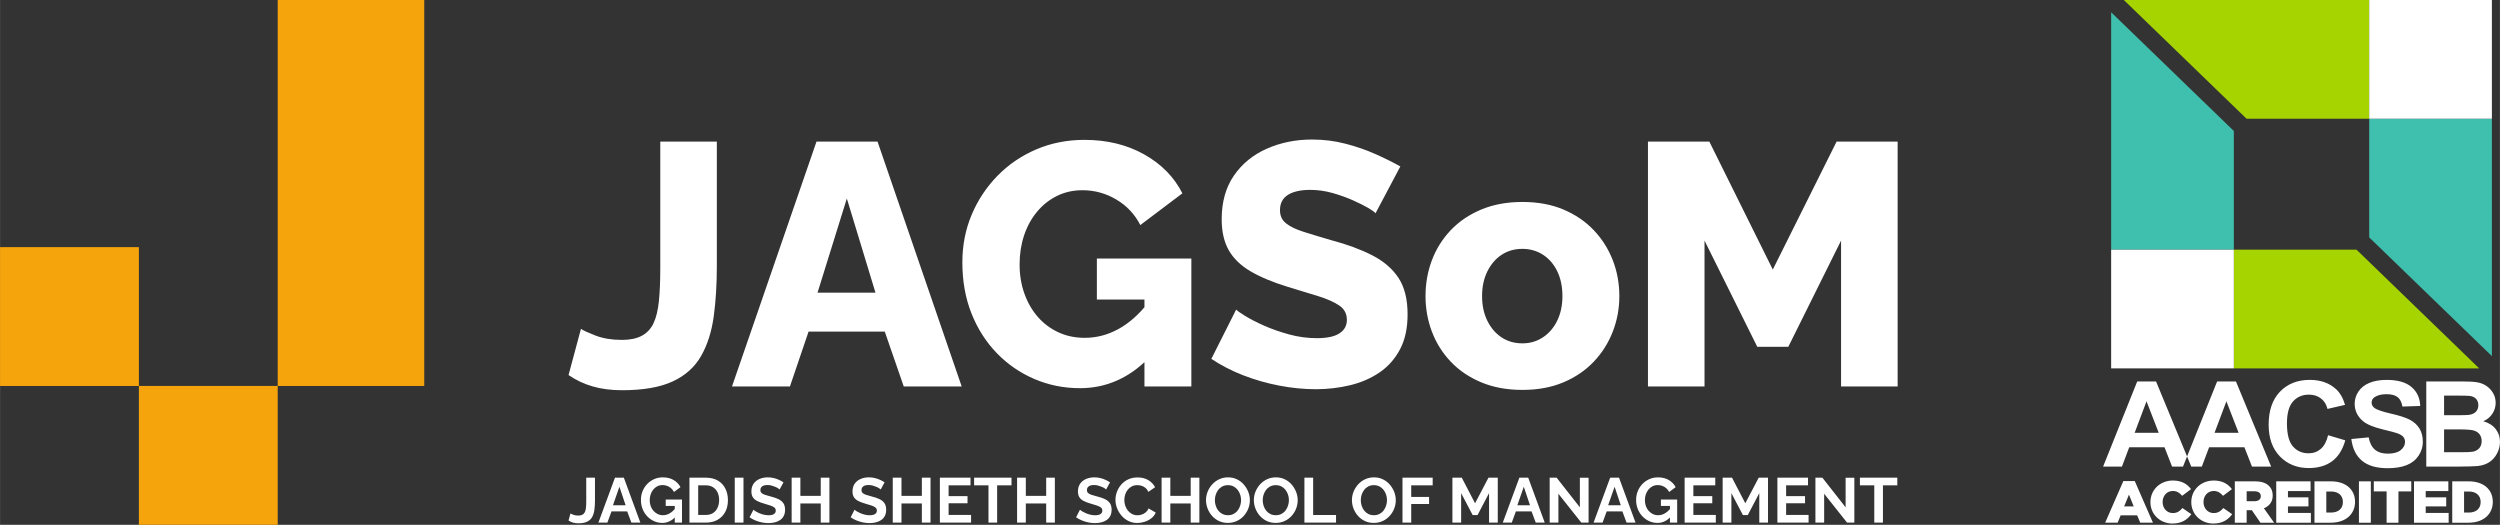 <svg xmlns="http://www.w3.org/2000/svg" xmlns:xlink="http://www.w3.org/1999/xlink" xmlns:xodm="http://www.corel.com/coreldraw/odm/2003" xml:space="preserve" width="67.421mm" height="14.153mm" style="shape-rendering:geometricPrecision; text-rendering:geometricPrecision; image-rendering:optimizeQuality; fill-rule:evenodd; clip-rule:evenodd" viewBox="0 0 3189.29 669.52"><rect x="0" y="0" width="3189.29" height="669.52" fill="#333333" stroke="none"/> <defs>  <style type="text/css">       .fil1 {fill:white}    .fil2 {fill:#3FBFAD}    .fil3 {fill:#A5D400}    .fil4 {fill:white;fill-rule:nonzero}    .fil0 {fill:#F6A40C;fill-rule:nonzero}     </style> </defs> <g id="Layer_x0020_1">    <polygon class="fil0" points="541.19,492.4 354.23,492.4 354.23,0 541.19,0 "></polygon>  <polygon class="fil0" points="354.23,669.52 177.12,669.52 177.12,492.4 354.23,492.4 "></polygon>  <polygon class="fil0" points="177.12,492.4 -0,492.4 -0,315.29 177.12,315.29 "></polygon>  <path class="fil1" d="M3118 547.79l0 29.14 21 0c8.15,0 13.34,-0.22 15.53,-0.65 3.37,-0.61 6.11,-2.05 8.23,-4.35 2.11,-2.33 3.18,-5.4 3.18,-9.26 0,-3.29 -0.81,-6.05 -2.45,-8.33 -1.62,-2.28 -4.01,-3.95 -7.08,-4.98 -3.07,-1.03 -9.82,-1.57 -20.11,-1.57l-18.31 0zm0 -43.11l0 25.04 14.83 0c8.8,0 14.29,-0.12 16.43,-0.38 3.86,-0.43 6.92,-1.72 9.13,-3.87 2.22,-2.15 3.32,-4.96 3.32,-8.45 0,-3.37 -0.97,-6.07 -2.87,-8.17 -1.91,-2.1 -4.76,-3.38 -8.51,-3.79 -2.23,-0.25 -8.71,-0.38 -19.32,-0.38l-13 0zm-22.72 -18.06l44.87 0c8.9,0 15.51,0.35 19.87,1.06 4.39,0.73 8.28,2.22 11.73,4.47 3.45,2.28 6.33,5.3 8.62,9.05 2.28,3.77 3.45,8.02 3.45,12.7 0,5.06 -1.41,9.74 -4.23,13.97 -2.82,4.25 -6.66,7.41 -11.49,9.54 6.82,1.95 12.04,5.24 15.72,9.9 3.65,4.65 5.48,10.12 5.48,16.41 0,4.96 -1.18,9.78 -3.55,14.45 -2.37,4.67 -5.62,8.43 -9.74,11.23 -4.08,2.77 -9.16,4.5 -15.19,5.16 -3.76,0.38 -12.88,0.64 -27.31,0.74l-38.21 0 0 -108.68zm-95.56 73.46l22.09 -2.12c1.34,7.16 4,12.4 8.05,15.76 4.04,3.36 9.51,5.03 16.37,5.03 7.26,0 12.75,-1.5 16.43,-4.47 3.68,-2.98 5.53,-6.48 5.53,-10.47 0,-2.58 -0.78,-4.75 -2.33,-6.58 -1.54,-1.8 -4.25,-3.37 -8.12,-4.68 -2.64,-0.91 -8.65,-2.48 -18.04,-4.75 -12.09,-2.92 -20.59,-6.53 -25.47,-10.8 -6.86,-5.99 -10.29,-13.31 -10.29,-21.93 0,-5.54 1.62,-10.76 4.83,-15.58 3.24,-4.84 7.9,-8.51 13.97,-11.04 6.08,-2.52 13.39,-3.79 22.01,-3.79 14.03,0 24.6,3.01 31.67,9.06 7.11,6.05 10.81,14.09 11.18,24.19l-22.72 0.76c-0.97,-5.62 -3.03,-9.64 -6.19,-12.09 -3.16,-2.46 -7.91,-3.69 -14.23,-3.69 -6.53,0 -11.65,1.32 -15.33,3.95 -2.38,1.69 -3.58,3.95 -3.58,6.78 0,2.58 1.12,4.79 3.37,6.6 2.85,2.36 9.76,4.79 20.76,7.32 11,2.5 19.12,5.13 24.37,7.81 5.28,2.71 9.41,6.38 12.38,11.06 2.97,4.67 4.47,10.44 4.47,17.3 0,6.23 -1.78,12.07 -5.35,17.51 -3.58,5.43 -8.61,9.48 -15.15,12.12 -6.53,2.65 -14.67,3.97 -24.42,3.97 -14.18,0 -25.07,-3.16 -32.66,-9.51 -7.6,-6.32 -12.11,-15.56 -13.61,-27.68zm-29.69 -4.86l21.94 6.53c-3.37,11.96 -8.99,20.84 -16.82,26.67 -7.84,5.79 -17.76,8.7 -29.8,8.7 -14.92,0 -27.16,-4.93 -36.77,-14.8 -9.58,-9.87 -14.39,-23.35 -14.39,-40.48 0,-18.09 4.83,-32.15 14.47,-42.17 9.64,-10.02 22.33,-15.03 38.05,-15.03 13.74,0 24.89,3.95 33.45,11.81 5.12,4.66 8.94,11.33 11.49,20.06l-22.4 5.17c-1.34,-5.62 -4.11,-10.07 -8.31,-13.34 -4.23,-3.26 -9.35,-4.88 -15.36,-4.88 -8.33,0 -15.09,2.89 -20.26,8.68 -5.2,5.77 -7.78,15.13 -7.78,28.08 0,13.71 2.56,23.5 7.65,29.32 5.12,5.85 11.76,8.76 19.93,8.76 6.03,0 11.23,-1.85 15.56,-5.57 4.34,-3.72 7.47,-9.54 9.35,-17.51zm-114.14 -3.03l-30.74 0 15.15 -40.23 15.59 40.23zm41.52 43.11l-44.94 -108.68 -24 0 -43.55 108.68 24.02 0 9.32 -24.74 45 0 9.69 24.74 24.47 0zm-143.44 -43.11l-15.59 -40.23 -15.15 40.23 30.74 0zm41.52 43.11l-24.48 0 -9.69 -24.74 -44.99 0 -9.33 24.74 -24.03 0 43.56 -108.68 24 0 44.95 108.68z"></path>  <path class="fil1" d="M3143.5 653.89l0 -26.84 6.15 0c9.03,0 15.01,4.9 15.01,13.34l0 0.16c0,8.51 -5.99,13.34 -15.01,13.34l-6.15 0zm-15.09 12.96l20.7 0c19.61,0 31.05,-11.31 31.05,-26.53l0 -0.15c0,-15.23 -11.28,-26.09 -30.74,-26.09l-21.01 0 0 52.77zm-48.78 0l44.2 0 0 -12.44 -29.26 0 0 -8.37 26.15 0 0 -11.53 -26.15 0 0 -7.99 28.87 0 0 -12.45 -43.81 0 0 52.77zm-34.93 0l15.09 0 0 -39.95 16.34 0 0 -12.82 -47.78 0 0 12.82 16.34 0 0 39.95zm-35.32 0l15.18 0 0 -52.77 -15.18 0 0 52.77zm-41.63 -12.96l0 -26.84 6.15 0c9.03,0 15.02,4.9 15.02,13.34l0 0.16c0,8.51 -5.99,13.34 -15.02,13.34l-6.15 0zm-15.1 12.96l20.71 0c19.61,0 31.05,-11.31 31.05,-26.53l0 -0.15c0,-15.23 -11.28,-26.09 -30.74,-26.09l-21.02 0 0 52.77zm-48.78 0l44.21 0 0 -12.44 -29.26 0 0 -8.37 26.15 0 0 -11.53 -26.15 0 0 -7.99 28.87 0 0 -12.45 -43.82 0 0 52.77zm-37.73 -27.44l0 -12.66 9.88 0c5.06,0 8.17,2.11 8.17,6.26l0 0.15c0,3.84 -2.96,6.25 -8.09,6.25l-9.96 0zm-15.1 27.44l15.1 0 0 -15.98 6.46 0 0.15 0 10.97 15.98 17.43 0 -12.99 -18.39c6.77,-2.79 11.21,-8.14 11.21,-16.21l0 -0.15c0,-5.2 -1.64,-9.27 -4.83,-12.29 -3.66,-3.62 -9.42,-5.73 -17.75,-5.73l-25.76 0 0 52.77zm-27.46 1.05c12.06,0 18.99,-5.05 24.13,-11.91l-11.36 -7.84c-3.27,3.84 -6.61,6.41 -12.29,6.41 -7.63,0 -12.99,-6.18 -12.99,-14.09l0 -0.15c0,-7.69 5.37,-13.95 12.99,-13.95 5.21,0 8.79,2.41 11.91,6.18l11.36 -8.52c-4.83,-6.48 -11.99,-11 -23.12,-11 -16.49,0 -28.71,12.06 -28.71,27.44l0 0.15c0,15.76 12.53,27.29 28.09,27.29zm-52.12 0c-15.56,0 -28.09,-11.53 -28.09,-27.29l0 -0.15c0,-15.38 12.22,-27.44 28.71,-27.44 11.13,0 18.29,4.52 23.11,11l-11.36 8.52c-3.11,-3.77 -6.69,-6.18 -11.91,-6.18 -7.63,0 -12.99,6.25 -12.99,13.95l0 0.15c0,7.91 5.37,14.09 12.99,14.09 5.68,0 9.03,-2.56 12.29,-6.41l11.36 7.84c-5.13,6.86 -12.06,11.91 -24.12,11.91zm-61.63 -21.86l6.15 -15 6.07 15 -12.22 0zm-24.2 20.8l15.88 0 3.89 -9.42 21.01 0 3.97 9.42 16.19 0 -23.19 -53.15 -14.56 0 -23.19 53.15z"></path>  <polygon class="fil2" points="3022.49,151.44 3022.49,302.87 3179,454.31 3179,151.44 "></polygon>  <polygon class="fil3" points="3022.49,0.01 2709.46,0.01 2865.98,151.44 3022.49,151.44 "></polygon>  <polygon class="fil1" points="3022.49,151.44 3179,151.44 3179,0.01 3022.49,0.01 "></polygon>  <polygon class="fil2" points="2849.78,318.54 2849.78,167.1 2693.27,15.67 2693.27,318.54 "></polygon>  <polygon class="fil3" points="2849.78,469.97 3162.81,469.97 3006.3,318.54 2849.78,318.54 "></polygon>  <polygon class="fil1" points="2693.27,469.97 2849.78,469.97 2849.78,318.54 2693.27,318.54 "></polygon>  <path class="fil4" d="M741.1 419.55c2.93,2.05 9.17,4.91 18.7,8.58 9.53,3.67 20.75,5.5 33.66,5.5 10.27,0 18.7,-1.76 25.3,-5.28 6.6,-3.52 11.58,-8.87 14.96,-16.06 3.37,-7.19 5.65,-16.57 6.82,-28.16 1.17,-11.58 1.76,-25.59 1.76,-42.02l0 -161.47 72.15 0 0 158.83c0,23.46 -1.32,44.87 -3.96,64.23 -2.64,19.36 -7.99,36.15 -16.06,50.37 -8.07,14.22 -20.17,25.08 -36.3,32.55 -16.13,7.48 -37.69,11.22 -64.67,11.22 -13.78,0 -26.25,-1.61 -37.39,-4.84 -11.15,-3.23 -21.41,-8.07 -30.8,-14.52l15.84 -58.96zm300.5 -238.9l77.87 0 107.35 312.37 -73.92 0 -24.2 -69.95 -97.23 0 -23.76 69.95 -73.91 0 107.79 -312.37zm75.23 192.7l-36.52 -120.11 -37.39 120.11 73.91 0zm260.9 121.87c-20.53,0 -39.89,-3.89 -58.08,-11.66 -18.19,-7.77 -34.17,-18.77 -47.96,-32.99 -13.78,-14.22 -24.57,-31.09 -32.34,-50.6 -7.77,-19.5 -11.66,-41.28 -11.66,-65.34 0,-21.7 3.96,-41.94 11.88,-60.71 7.92,-18.78 18.92,-35.35 33,-49.72 14.08,-14.38 30.58,-25.59 49.49,-33.66 18.92,-8.07 39.38,-12.1 61.38,-12.1 28.74,0 54.12,6.16 76.11,18.48 22,12.32 38.27,28.89 48.84,49.72l-53.68 40.48c-7.04,-13.78 -17.23,-24.64 -30.58,-32.56 -13.34,-7.92 -27.79,-11.88 -43.34,-11.88 -11.74,0 -22.51,2.42 -32.34,7.26 -9.83,4.84 -18.34,11.58 -25.52,20.24 -7.19,8.65 -12.68,18.7 -16.5,30.14 -3.81,11.44 -5.72,23.76 -5.72,36.96 0,13.49 2.05,25.96 6.16,37.39 4.11,11.44 9.83,21.34 17.16,29.7 7.33,8.36 16.06,14.89 26.18,19.58 10.12,4.69 21.33,7.04 33.66,7.04 14.96,0 29.26,-3.74 42.9,-11.22 13.64,-7.48 26.18,-18.55 37.62,-33.22l0 71.27c-24.93,24.93 -53.82,37.4 -86.67,37.4zm82.27 -113.07l-60.72 0 0 -52.36 120.55 0 0 163.23 -59.84 0 0 -110.87zm294.77 -109.99c-0.88,-1.47 -3.96,-3.74 -9.24,-6.82 -5.28,-3.08 -11.88,-6.38 -19.8,-9.9 -7.92,-3.52 -16.57,-6.6 -25.96,-9.24 -9.39,-2.64 -18.78,-3.96 -28.16,-3.96 -12.32,0 -21.85,2.13 -28.6,6.38 -6.75,4.25 -10.12,10.78 -10.12,19.57 0,7.04 2.56,12.62 7.7,16.72 5.13,4.11 12.54,7.7 22.22,10.78 9.68,3.08 21.56,6.67 35.64,10.78 19.94,5.28 37.25,11.66 51.91,19.14 14.67,7.48 25.88,17.09 33.66,28.82 7.78,11.73 11.66,27.28 11.66,46.64 0,17.6 -3.23,32.48 -9.68,44.66 -6.45,12.17 -15.18,22 -26.18,29.48 -11,7.48 -23.54,12.9 -37.62,16.28 -14.08,3.38 -28.6,5.06 -43.56,5.06 -15.25,0 -30.87,-1.54 -46.85,-4.62 -15.98,-3.08 -31.31,-7.48 -45.98,-13.2 -14.66,-5.72 -28.16,-12.68 -40.48,-20.9l31.68 -62.91c1.17,1.47 4.99,4.18 11.44,8.14 6.45,3.96 14.45,8.07 23.98,12.32 9.53,4.25 20.17,7.99 31.9,11.22 11.73,3.23 23.61,4.84 35.63,4.84 12.9,0 22.51,-2.05 28.82,-6.16 6.31,-4.11 9.46,-9.83 9.46,-17.16 0,-7.92 -3.3,-14.08 -9.9,-18.48 -6.6,-4.4 -15.54,-8.36 -26.84,-11.88 -11.29,-3.52 -24.27,-7.48 -38.94,-11.88 -19.07,-5.87 -34.83,-12.46 -47.3,-19.8 -12.46,-7.33 -21.7,-16.28 -27.72,-26.84 -6.01,-10.56 -9.02,-23.76 -9.02,-39.59 0,-22 5.21,-40.55 15.62,-55.66 10.41,-15.1 24.42,-26.54 42.02,-34.31 17.6,-7.77 36.81,-11.66 57.64,-11.66 14.66,0 28.82,1.76 42.46,5.28 13.64,3.52 26.4,7.92 38.28,13.2 11.88,5.28 22.51,10.56 31.9,15.84l-31.68 59.83zm187.42 225.26c-19.65,0 -37.18,-3.23 -52.57,-9.68 -15.4,-6.45 -28.38,-15.25 -38.94,-26.4 -10.56,-11.14 -18.55,-23.9 -23.98,-38.27 -5.43,-14.37 -8.14,-29.48 -8.14,-45.32 0,-16.13 2.72,-31.38 8.14,-45.76 5.43,-14.37 13.42,-27.13 23.98,-38.27 10.56,-11.14 23.54,-19.94 38.94,-26.4 15.4,-6.45 32.92,-9.68 52.57,-9.68 19.65,0 37.11,3.23 52.36,9.68 15.25,6.46 28.16,15.26 38.72,26.4 10.56,11.14 18.62,23.9 24.2,38.27 5.57,14.38 8.36,29.63 8.36,45.76 0,15.84 -2.79,30.95 -8.36,45.32 -5.57,14.37 -13.64,27.13 -24.2,38.27 -10.56,11.15 -23.47,19.95 -38.72,26.4 -15.25,6.45 -32.71,9.68 -52.36,9.68zm-51.48 -119.67c0,12.02 2.28,22.59 6.82,31.68 4.55,9.09 10.63,16.13 18.26,21.12 7.63,4.99 16.42,7.48 26.4,7.48 9.68,0 18.41,-2.56 26.18,-7.7 7.77,-5.14 13.86,-12.25 18.26,-21.34 4.4,-9.09 6.6,-19.51 6.6,-31.24 0,-12.02 -2.2,-22.58 -6.6,-31.67 -4.4,-9.09 -10.49,-16.14 -18.26,-21.12 -7.77,-4.99 -16.5,-7.48 -26.18,-7.48 -9.97,0 -18.77,2.49 -26.4,7.48 -7.63,4.99 -13.71,12.03 -18.26,21.12 -4.55,9.09 -6.82,19.65 -6.82,31.67zm458 115.27l0 -186.1 -67.31 135.51 -39.59 0 -67.31 -135.51 0 186.1 -72.16 0 0 -312.37 78.32 0 80.95 163.23 81.39 -163.23 77.88 0 0 312.37 -72.16 0z"></path>  <path class="fil4" d="M727.76 655.02c0.7,0.48 1.94,1.06 3.71,1.73 1.78,0.68 3.88,1.01 6.3,1.01 2.1,0 3.82,-0.36 5.17,-1.09 1.34,-0.72 2.38,-1.82 3.11,-3.27 0.72,-1.45 1.21,-3.33 1.45,-5.65 0.24,-2.31 0.36,-5.09 0.36,-8.32l0 -30.03 11.14 0 0 29.14c0,4.3 -0.25,8.24 -0.73,11.79 -0.48,3.55 -1.42,6.62 -2.82,9.2 -1.4,2.58 -3.51,4.57 -6.34,5.97 -2.82,1.4 -6.58,2.1 -11.26,2.1 -2.58,0 -4.9,-0.3 -6.94,-0.89 -2.04,-0.59 -3.93,-1.48 -5.65,-2.66l2.5 -9.04zm56.75 -45.61l11.3 0 21.07 57.31 -11.46 0 -5.33 -14.29 -20.02 0 -5.25 14.29 -11.47 0 21.15 -57.31zm13.56 35.19l-7.91 -23.65 -8.24 23.65 16.14 0zm46.74 22.52c-3.71,0 -7.22,-0.75 -10.53,-2.26 -3.31,-1.51 -6.22,-3.6 -8.72,-6.26 -2.5,-2.66 -4.45,-5.77 -5.85,-9.32 -1.4,-3.55 -2.1,-7.4 -2.1,-11.54 0,-3.93 0.7,-7.63 2.1,-11.1 1.4,-3.47 3.36,-6.52 5.89,-9.16 2.53,-2.63 5.49,-4.71 8.88,-6.22 3.39,-1.5 7.08,-2.26 11.06,-2.26 5.38,0 10,1.14 13.84,3.43 3.85,2.28 6.74,5.31 8.68,9.08l-8.32 6.14c-1.45,-2.85 -3.49,-5.03 -6.09,-6.54 -2.61,-1.5 -5.45,-2.26 -8.52,-2.26 -2.42,0 -4.63,0.52 -6.62,1.54 -1.99,1.02 -3.71,2.42 -5.17,4.2 -1.45,1.77 -2.57,3.82 -3.35,6.14 -0.78,2.31 -1.17,4.76 -1.17,7.35 0,2.74 0.42,5.27 1.25,7.59 0.83,2.31 2.02,4.33 3.55,6.05 1.54,1.72 3.33,3.08 5.37,4.08 2.05,0.99 4.3,1.49 6.78,1.49 2.9,0 5.69,-0.75 8.35,-2.26 2.66,-1.51 5.15,-3.71 7.47,-6.62l0 10.98c-4.79,5.17 -10.39,7.75 -16.79,7.75zm15.98 -21.71l-11.54 0 0 -8.16 20.74 0 0 29.47 -9.2 0 0 -21.31zm18.73 21.31l0 -57.31 20.83 0c6.24,0 11.46,1.28 15.66,3.83 4.2,2.56 7.35,6 9.45,10.34 2.1,4.33 3.15,9.13 3.15,14.41 0,5.81 -1.15,10.87 -3.47,15.18 -2.32,4.3 -5.59,7.64 -9.81,10.01 -4.22,2.37 -9.21,3.55 -14.97,3.55l-20.83 0zm37.86 -28.74c0,-3.71 -0.67,-6.98 -2.02,-9.81 -1.35,-2.82 -3.28,-5.03 -5.81,-6.62 -2.53,-1.58 -5.6,-2.38 -9.2,-2.38l-9.69 0 0 37.78 9.69 0c3.66,0 6.75,-0.82 9.28,-2.46 2.53,-1.64 4.45,-3.9 5.77,-6.78 1.32,-2.88 1.98,-6.12 1.98,-9.73zm19.94 28.74l0 -57.31 11.14 0 0 57.31 -11.14 0zm57.23 -42.3c-0.37,-0.38 -1.06,-0.89 -2.06,-1.53 -0.99,-0.65 -2.2,-1.27 -3.63,-1.86 -1.42,-0.59 -2.97,-1.12 -4.64,-1.58 -1.67,-0.45 -3.36,-0.69 -5.09,-0.69 -3.01,0 -5.29,0.57 -6.82,1.7 -1.53,1.13 -2.3,2.72 -2.3,4.76 0,1.56 0.48,2.8 1.45,3.71 0.97,0.91 2.42,1.69 4.36,2.34 1.94,0.65 4.36,1.35 7.27,2.1 3.77,0.92 7.04,2.03 9.81,3.35 2.77,1.32 4.9,3.04 6.38,5.17 1.48,2.12 2.22,4.93 2.22,8.43 0,3.07 -0.57,5.69 -1.69,7.87 -1.13,2.18 -2.69,3.94 -4.68,5.28 -1.99,1.35 -4.25,2.33 -6.78,2.95 -2.53,0.62 -5.22,0.93 -8.07,0.93 -2.85,0 -5.7,-0.3 -8.56,-0.89 -2.85,-0.59 -5.6,-1.44 -8.24,-2.54 -2.63,-1.1 -5.06,-2.44 -7.27,-3.99l4.92 -9.61c0.49,0.48 1.35,1.12 2.58,1.9 1.24,0.78 2.75,1.56 4.52,2.34 1.78,0.78 3.71,1.44 5.81,1.98 2.1,0.54 4.22,0.8 6.38,0.8 3.01,0 5.3,-0.51 6.86,-1.53 1.56,-1.02 2.34,-2.47 2.34,-4.36 0,-1.72 -0.61,-3.07 -1.85,-4.04 -1.24,-0.97 -2.96,-1.81 -5.17,-2.54 -2.21,-0.73 -4.82,-1.52 -7.83,-2.38 -3.6,-1.02 -6.62,-2.16 -9.04,-3.43 -2.42,-1.26 -4.22,-2.87 -5.41,-4.8 -1.19,-1.94 -1.78,-4.36 -1.78,-7.27 0,-3.93 0.93,-7.22 2.79,-9.89 1.86,-2.67 4.37,-4.68 7.55,-6.05 3.17,-1.37 6.7,-2.06 10.57,-2.06 2.69,0 5.24,0.29 7.63,0.88 2.39,0.59 4.64,1.37 6.74,2.34 2.1,0.97 3.98,2.02 5.65,3.15l-4.92 9.04zm63.53 -15.01l0 57.31 -11.06 0 0 -24.46 -25.99 0 0 24.46 -11.14 0 0 -57.31 11.14 0 0 23.17 25.99 0 0 -23.17 11.06 0zm65.46 15.01c-0.37,-0.38 -1.06,-0.89 -2.06,-1.53 -0.99,-0.65 -2.2,-1.27 -3.63,-1.86 -1.42,-0.59 -2.97,-1.12 -4.64,-1.58 -1.67,-0.45 -3.36,-0.69 -5.09,-0.69 -3.01,0 -5.29,0.57 -6.82,1.7 -1.53,1.13 -2.3,2.72 -2.3,4.76 0,1.56 0.48,2.8 1.45,3.71 0.97,0.91 2.42,1.69 4.36,2.34 1.94,0.65 4.36,1.35 7.27,2.1 3.77,0.92 7.04,2.03 9.81,3.35 2.77,1.32 4.9,3.04 6.38,5.17 1.48,2.12 2.22,4.93 2.22,8.43 0,3.07 -0.57,5.69 -1.69,7.87 -1.13,2.18 -2.69,3.94 -4.68,5.28 -1.99,1.35 -4.25,2.33 -6.78,2.95 -2.53,0.62 -5.22,0.93 -8.07,0.93 -2.85,0 -5.7,-0.3 -8.56,-0.89 -2.85,-0.59 -5.6,-1.44 -8.24,-2.54 -2.63,-1.1 -5.06,-2.44 -7.27,-3.99l4.92 -9.61c0.49,0.48 1.35,1.12 2.58,1.9 1.24,0.78 2.75,1.56 4.52,2.34 1.78,0.78 3.71,1.44 5.81,1.98 2.1,0.54 4.22,0.8 6.38,0.8 3.01,0 5.3,-0.51 6.86,-1.53 1.56,-1.02 2.34,-2.47 2.34,-4.36 0,-1.72 -0.61,-3.07 -1.85,-4.04 -1.24,-0.97 -2.96,-1.81 -5.17,-2.54 -2.21,-0.73 -4.82,-1.52 -7.83,-2.38 -3.6,-1.02 -6.62,-2.16 -9.04,-3.43 -2.42,-1.26 -4.22,-2.87 -5.41,-4.8 -1.19,-1.94 -1.78,-4.36 -1.78,-7.27 0,-3.93 0.93,-7.22 2.79,-9.89 1.86,-2.67 4.37,-4.68 7.55,-6.05 3.17,-1.37 6.7,-2.06 10.57,-2.06 2.69,0 5.24,0.29 7.63,0.88 2.39,0.59 4.64,1.37 6.74,2.34 2.1,0.97 3.98,2.02 5.65,3.15l-4.92 9.04zm63.53 -15.01l0 57.31 -11.06 0 0 -24.46 -25.99 0 0 24.46 -11.14 0 0 -57.31 11.14 0 0 23.17 25.99 0 0 -23.17 11.06 0zm51.74 47.55l0 9.77 -39.8 0 0 -57.31 39.07 0 0 9.77 -27.93 0 0 13.8 24.13 0 0 9.04 -24.13 0 0 14.93 28.66 0zm51.58 -37.78l-18.32 0 0 47.55 -11.06 0 0 -47.55 -18.33 0 0 -9.77 47.71 0 0 9.77zm55.3 -9.77l0 57.31 -11.06 0 0 -24.46 -25.99 0 0 24.46 -11.14 0 0 -57.31 11.14 0 0 23.17 25.99 0 0 -23.17 11.06 0zm65.46 15.01c-0.37,-0.38 -1.06,-0.89 -2.06,-1.53 -0.99,-0.65 -2.2,-1.27 -3.63,-1.86 -1.42,-0.59 -2.97,-1.12 -4.64,-1.58 -1.67,-0.45 -3.36,-0.69 -5.09,-0.69 -3.01,0 -5.29,0.57 -6.82,1.7 -1.53,1.13 -2.3,2.72 -2.3,4.76 0,1.56 0.48,2.8 1.45,3.71 0.97,0.91 2.42,1.69 4.36,2.34 1.94,0.65 4.36,1.35 7.27,2.1 3.77,0.92 7.04,2.03 9.81,3.35 2.77,1.32 4.9,3.04 6.38,5.17 1.48,2.12 2.22,4.93 2.22,8.43 0,3.07 -0.57,5.69 -1.69,7.87 -1.13,2.18 -2.69,3.94 -4.68,5.28 -1.99,1.35 -4.25,2.33 -6.78,2.95 -2.53,0.62 -5.22,0.93 -8.07,0.93 -2.85,0 -5.7,-0.3 -8.56,-0.89 -2.85,-0.59 -5.6,-1.44 -8.24,-2.54 -2.63,-1.1 -5.06,-2.44 -7.27,-3.99l4.92 -9.61c0.49,0.48 1.35,1.12 2.58,1.9 1.24,0.78 2.75,1.56 4.52,2.34 1.78,0.78 3.71,1.44 5.81,1.98 2.1,0.54 4.22,0.8 6.38,0.8 3.01,0 5.3,-0.51 6.86,-1.53 1.56,-1.02 2.34,-2.47 2.34,-4.36 0,-1.72 -0.61,-3.07 -1.85,-4.04 -1.24,-0.97 -2.96,-1.81 -5.17,-2.54 -2.21,-0.73 -4.82,-1.52 -7.83,-2.38 -3.6,-1.02 -6.62,-2.16 -9.04,-3.43 -2.42,-1.26 -4.22,-2.87 -5.41,-4.8 -1.19,-1.94 -1.78,-4.36 -1.78,-7.27 0,-3.93 0.93,-7.22 2.79,-9.89 1.86,-2.67 4.37,-4.68 7.55,-6.05 3.17,-1.37 6.7,-2.06 10.57,-2.06 2.69,0 5.24,0.29 7.63,0.88 2.39,0.59 4.64,1.37 6.74,2.34 2.1,0.97 3.98,2.02 5.65,3.15l-4.92 9.04zm11.87 13.24c0,-3.5 0.63,-6.93 1.9,-10.29 1.26,-3.36 3.11,-6.43 5.53,-9.21 2.42,-2.77 5.38,-4.98 8.88,-6.62 3.5,-1.64 7.48,-2.46 11.95,-2.46 5.27,0 9.83,1.15 13.68,3.47 3.85,2.32 6.72,5.33 8.6,9.04l-8.56 5.89c-0.97,-2.15 -2.23,-3.86 -3.79,-5.12 -1.56,-1.27 -3.23,-2.15 -5,-2.66 -1.78,-0.51 -3.52,-0.77 -5.25,-0.77 -2.8,0 -5.24,0.56 -7.31,1.69 -2.07,1.13 -3.81,2.61 -5.21,4.44 -1.4,1.83 -2.43,3.88 -3.11,6.14 -0.67,2.26 -1.01,4.52 -1.01,6.78 0,2.53 0.4,4.96 1.21,7.3 0.81,2.34 1.95,4.41 3.43,6.22 1.48,1.8 3.26,3.23 5.33,4.28 2.07,1.05 4.34,1.57 6.82,1.57 1.77,0 3.58,-0.29 5.41,-0.88 1.83,-0.59 3.52,-1.53 5.09,-2.83 1.56,-1.29 2.77,-2.96 3.63,-5l9.12 5.25c-1.13,2.85 -2.97,5.27 -5.53,7.27 -2.55,1.99 -5.42,3.5 -8.6,4.52 -3.17,1.02 -6.32,1.53 -9.45,1.53 -4.09,0 -7.83,-0.85 -11.22,-2.54 -3.39,-1.7 -6.31,-3.95 -8.76,-6.78 -2.45,-2.82 -4.36,-6 -5.73,-9.52 -1.37,-3.52 -2.06,-7.09 -2.06,-10.7zm107.04 -28.25l0 57.31 -11.06 0 0 -24.46 -25.99 0 0 24.46 -11.14 0 0 -57.31 11.14 0 0 23.17 25.99 0 0 -23.17 11.06 0zm36.41 57.72c-4.2,0 -8.01,-0.8 -11.42,-2.42 -3.42,-1.61 -6.35,-3.81 -8.8,-6.58 -2.45,-2.77 -4.35,-5.89 -5.69,-9.37 -1.35,-3.47 -2.02,-7.03 -2.02,-10.7 0,-3.82 0.71,-7.47 2.14,-10.94 1.43,-3.47 3.39,-6.57 5.89,-9.29 2.5,-2.72 5.46,-4.87 8.88,-6.46 3.42,-1.59 7.17,-2.38 11.26,-2.38 4.14,0 7.92,0.83 11.34,2.5 3.42,1.67 6.34,3.9 8.76,6.7 2.42,2.8 4.3,5.92 5.65,9.36 1.35,3.45 2.02,7 2.02,10.66 0,3.77 -0.7,7.39 -2.1,10.86 -1.4,3.47 -3.35,6.57 -5.85,9.29 -2.5,2.72 -5.46,4.86 -8.88,6.41 -3.42,1.56 -7.14,2.34 -11.18,2.34zm-16.63 -29.06c0,2.47 0.38,4.87 1.13,7.19 0.75,2.31 1.84,4.37 3.27,6.17 1.43,1.8 3.17,3.23 5.25,4.28 2.07,1.05 4.43,1.57 7.07,1.57 2.69,0 5.09,-0.55 7.18,-1.65 2.1,-1.11 3.85,-2.59 5.25,-4.44 1.4,-1.86 2.46,-3.93 3.19,-6.22 0.72,-2.29 1.09,-4.59 1.09,-6.9 0,-2.47 -0.39,-4.86 -1.17,-7.14 -0.78,-2.29 -1.89,-4.33 -3.31,-6.14 -1.43,-1.8 -3.17,-3.23 -5.25,-4.28 -2.07,-1.05 -4.4,-1.57 -6.98,-1.57 -2.75,0 -5.16,0.55 -7.23,1.65 -2.07,1.11 -3.81,2.57 -5.2,4.4 -1.4,1.83 -2.46,3.88 -3.19,6.14 -0.72,2.26 -1.09,4.57 -1.09,6.94zm77.66 29.06c-4.2,0 -8.01,-0.8 -11.42,-2.42 -3.42,-1.61 -6.35,-3.81 -8.8,-6.58 -2.45,-2.77 -4.35,-5.89 -5.69,-9.37 -1.35,-3.47 -2.02,-7.03 -2.02,-10.7 0,-3.82 0.71,-7.47 2.14,-10.94 1.43,-3.47 3.39,-6.57 5.89,-9.29 2.5,-2.72 5.46,-4.87 8.88,-6.46 3.42,-1.59 7.17,-2.38 11.26,-2.38 4.14,0 7.92,0.83 11.34,2.5 3.42,1.67 6.34,3.9 8.76,6.7 2.42,2.8 4.3,5.92 5.65,9.36 1.35,3.45 2.02,7 2.02,10.66 0,3.77 -0.7,7.39 -2.1,10.86 -1.4,3.47 -3.35,6.57 -5.85,9.29 -2.5,2.72 -5.46,4.86 -8.88,6.41 -3.42,1.56 -7.14,2.34 -11.18,2.34zm-16.63 -29.06c0,2.47 0.38,4.87 1.13,7.19 0.75,2.31 1.84,4.37 3.27,6.17 1.43,1.8 3.17,3.23 5.25,4.28 2.07,1.05 4.43,1.57 7.07,1.57 2.69,0 5.09,-0.55 7.18,-1.65 2.1,-1.11 3.85,-2.59 5.25,-4.44 1.4,-1.86 2.46,-3.93 3.19,-6.22 0.72,-2.29 1.09,-4.59 1.09,-6.9 0,-2.47 -0.39,-4.86 -1.17,-7.14 -0.78,-2.29 -1.89,-4.33 -3.31,-6.14 -1.43,-1.8 -3.17,-3.23 -5.25,-4.28 -2.07,-1.05 -4.4,-1.57 -6.98,-1.57 -2.75,0 -5.16,0.55 -7.23,1.65 -2.07,1.11 -3.81,2.57 -5.2,4.4 -1.4,1.83 -2.46,3.88 -3.19,6.14 -0.72,2.26 -1.09,4.57 -1.09,6.94zm53.2 28.66l0 -57.31 11.14 0 0 47.55 29.22 0 0 9.77 -40.36 0zm88.56 0.4c-4.2,0 -8.01,-0.8 -11.42,-2.42 -3.42,-1.61 -6.35,-3.81 -8.8,-6.58 -2.45,-2.77 -4.35,-5.89 -5.69,-9.37 -1.35,-3.47 -2.02,-7.03 -2.02,-10.7 0,-3.82 0.71,-7.47 2.14,-10.94 1.43,-3.47 3.39,-6.57 5.89,-9.29 2.5,-2.72 5.46,-4.87 8.88,-6.46 3.42,-1.59 7.17,-2.38 11.26,-2.38 4.14,0 7.92,0.83 11.34,2.5 3.42,1.67 6.34,3.9 8.76,6.7 2.42,2.8 4.3,5.92 5.65,9.36 1.35,3.45 2.02,7 2.02,10.66 0,3.77 -0.7,7.39 -2.1,10.86 -1.4,3.47 -3.35,6.57 -5.85,9.29 -2.5,2.72 -5.46,4.86 -8.88,6.41 -3.42,1.56 -7.14,2.34 -11.18,2.34zm-16.63 -29.06c0,2.47 0.38,4.87 1.13,7.19 0.75,2.31 1.84,4.37 3.27,6.17 1.43,1.8 3.17,3.23 5.25,4.28 2.07,1.05 4.43,1.57 7.07,1.57 2.69,0 5.09,-0.55 7.18,-1.65 2.1,-1.11 3.85,-2.59 5.25,-4.44 1.4,-1.86 2.46,-3.93 3.19,-6.22 0.72,-2.29 1.09,-4.59 1.09,-6.9 0,-2.47 -0.39,-4.86 -1.17,-7.14 -0.78,-2.29 -1.89,-4.33 -3.31,-6.14 -1.43,-1.8 -3.17,-3.23 -5.25,-4.28 -2.07,-1.05 -4.4,-1.57 -6.98,-1.57 -2.75,0 -5.16,0.55 -7.23,1.65 -2.07,1.11 -3.81,2.57 -5.2,4.4 -1.4,1.83 -2.46,3.88 -3.19,6.14 -0.72,2.26 -1.09,4.57 -1.09,6.94zm53.2 28.66l0 -57.31 38.51 0 0 9.77 -27.37 0 0 14.77 22.76 0 0 9.04 -22.76 0 0 23.73 -11.14 0zm110.43 0l0 -37.62 -14.69 28.01 -6.22 0 -14.69 -28.01 0 37.62 -11.14 0 0 -57.31 11.94 0 16.95 32.61 17.11 -32.61 11.86 0 0 57.31 -11.14 0zm38.67 -57.31l11.3 0 21.07 57.31 -11.46 0 -5.33 -14.29 -20.02 0 -5.25 14.29 -11.47 0 21.15 -57.31zm13.56 35.19l-7.91 -23.65 -8.24 23.65 16.14 0zm36.25 -14.69l0 36.81 -11.14 0 0 -57.31 8.88 0 29.63 37.78 0 -37.7 11.14 0 0 57.23 -9.29 0 -29.22 -36.81zm66.03 -20.5l11.3 0 21.07 57.31 -11.46 0 -5.33 -14.29 -20.02 0 -5.25 14.29 -11.47 0 21.15 -57.31zm13.56 35.19l-7.91 -23.65 -8.24 23.65 16.14 0zm46.74 22.52c-3.71,0 -7.22,-0.75 -10.53,-2.26 -3.31,-1.51 -6.22,-3.6 -8.72,-6.26 -2.5,-2.66 -4.45,-5.77 -5.85,-9.32 -1.4,-3.55 -2.1,-7.4 -2.1,-11.54 0,-3.93 0.7,-7.63 2.1,-11.1 1.4,-3.47 3.36,-6.52 5.89,-9.16 2.53,-2.63 5.49,-4.71 8.88,-6.22 3.39,-1.5 7.08,-2.26 11.06,-2.26 5.38,0 10,1.14 13.84,3.43 3.85,2.28 6.74,5.31 8.68,9.08l-8.32 6.14c-1.45,-2.85 -3.49,-5.03 -6.09,-6.54 -2.61,-1.5 -5.45,-2.26 -8.52,-2.26 -2.42,0 -4.63,0.52 -6.62,1.54 -1.99,1.02 -3.71,2.42 -5.17,4.2 -1.45,1.77 -2.57,3.82 -3.35,6.14 -0.78,2.31 -1.17,4.76 -1.17,7.35 0,2.74 0.42,5.27 1.25,7.59 0.83,2.31 2.02,4.33 3.55,6.05 1.54,1.72 3.33,3.08 5.37,4.08 2.05,0.99 4.3,1.49 6.78,1.49 2.9,0 5.69,-0.75 8.35,-2.26 2.66,-1.51 5.15,-3.71 7.47,-6.62l0 10.98c-4.79,5.17 -10.39,7.75 -16.79,7.75zm15.98 -21.71l-11.54 0 0 -8.16 20.74 0 0 29.47 -9.2 0 0 -21.31zm58.52 11.54l0 9.77 -39.8 0 0 -57.31 39.07 0 0 9.77 -27.93 0 0 13.8 24.13 0 0 9.04 -24.13 0 0 14.93 28.66 0zm55.45 9.77l0 -37.62 -14.69 28.01 -6.22 0 -14.69 -28.01 0 37.62 -11.14 0 0 -57.31 11.94 0 16.95 32.61 17.11 -32.61 11.86 0 0 57.31 -11.14 0zm62.89 -9.77l0 9.77 -39.8 0 0 -57.31 39.07 0 0 9.77 -27.93 0 0 13.8 24.13 0 0 9.04 -24.13 0 0 14.93 28.66 0zm19.86 -27.04l0 36.81 -11.14 0 0 -57.31 8.88 0 29.63 37.78 0 -37.7 11.14 0 0 57.23 -9.29 0 -29.22 -36.81zm93.32 -10.73l-18.32 0 0 47.55 -11.06 0 0 -47.55 -18.33 0 0 -9.77 47.71 0 0 9.77z"></path> </g></svg>